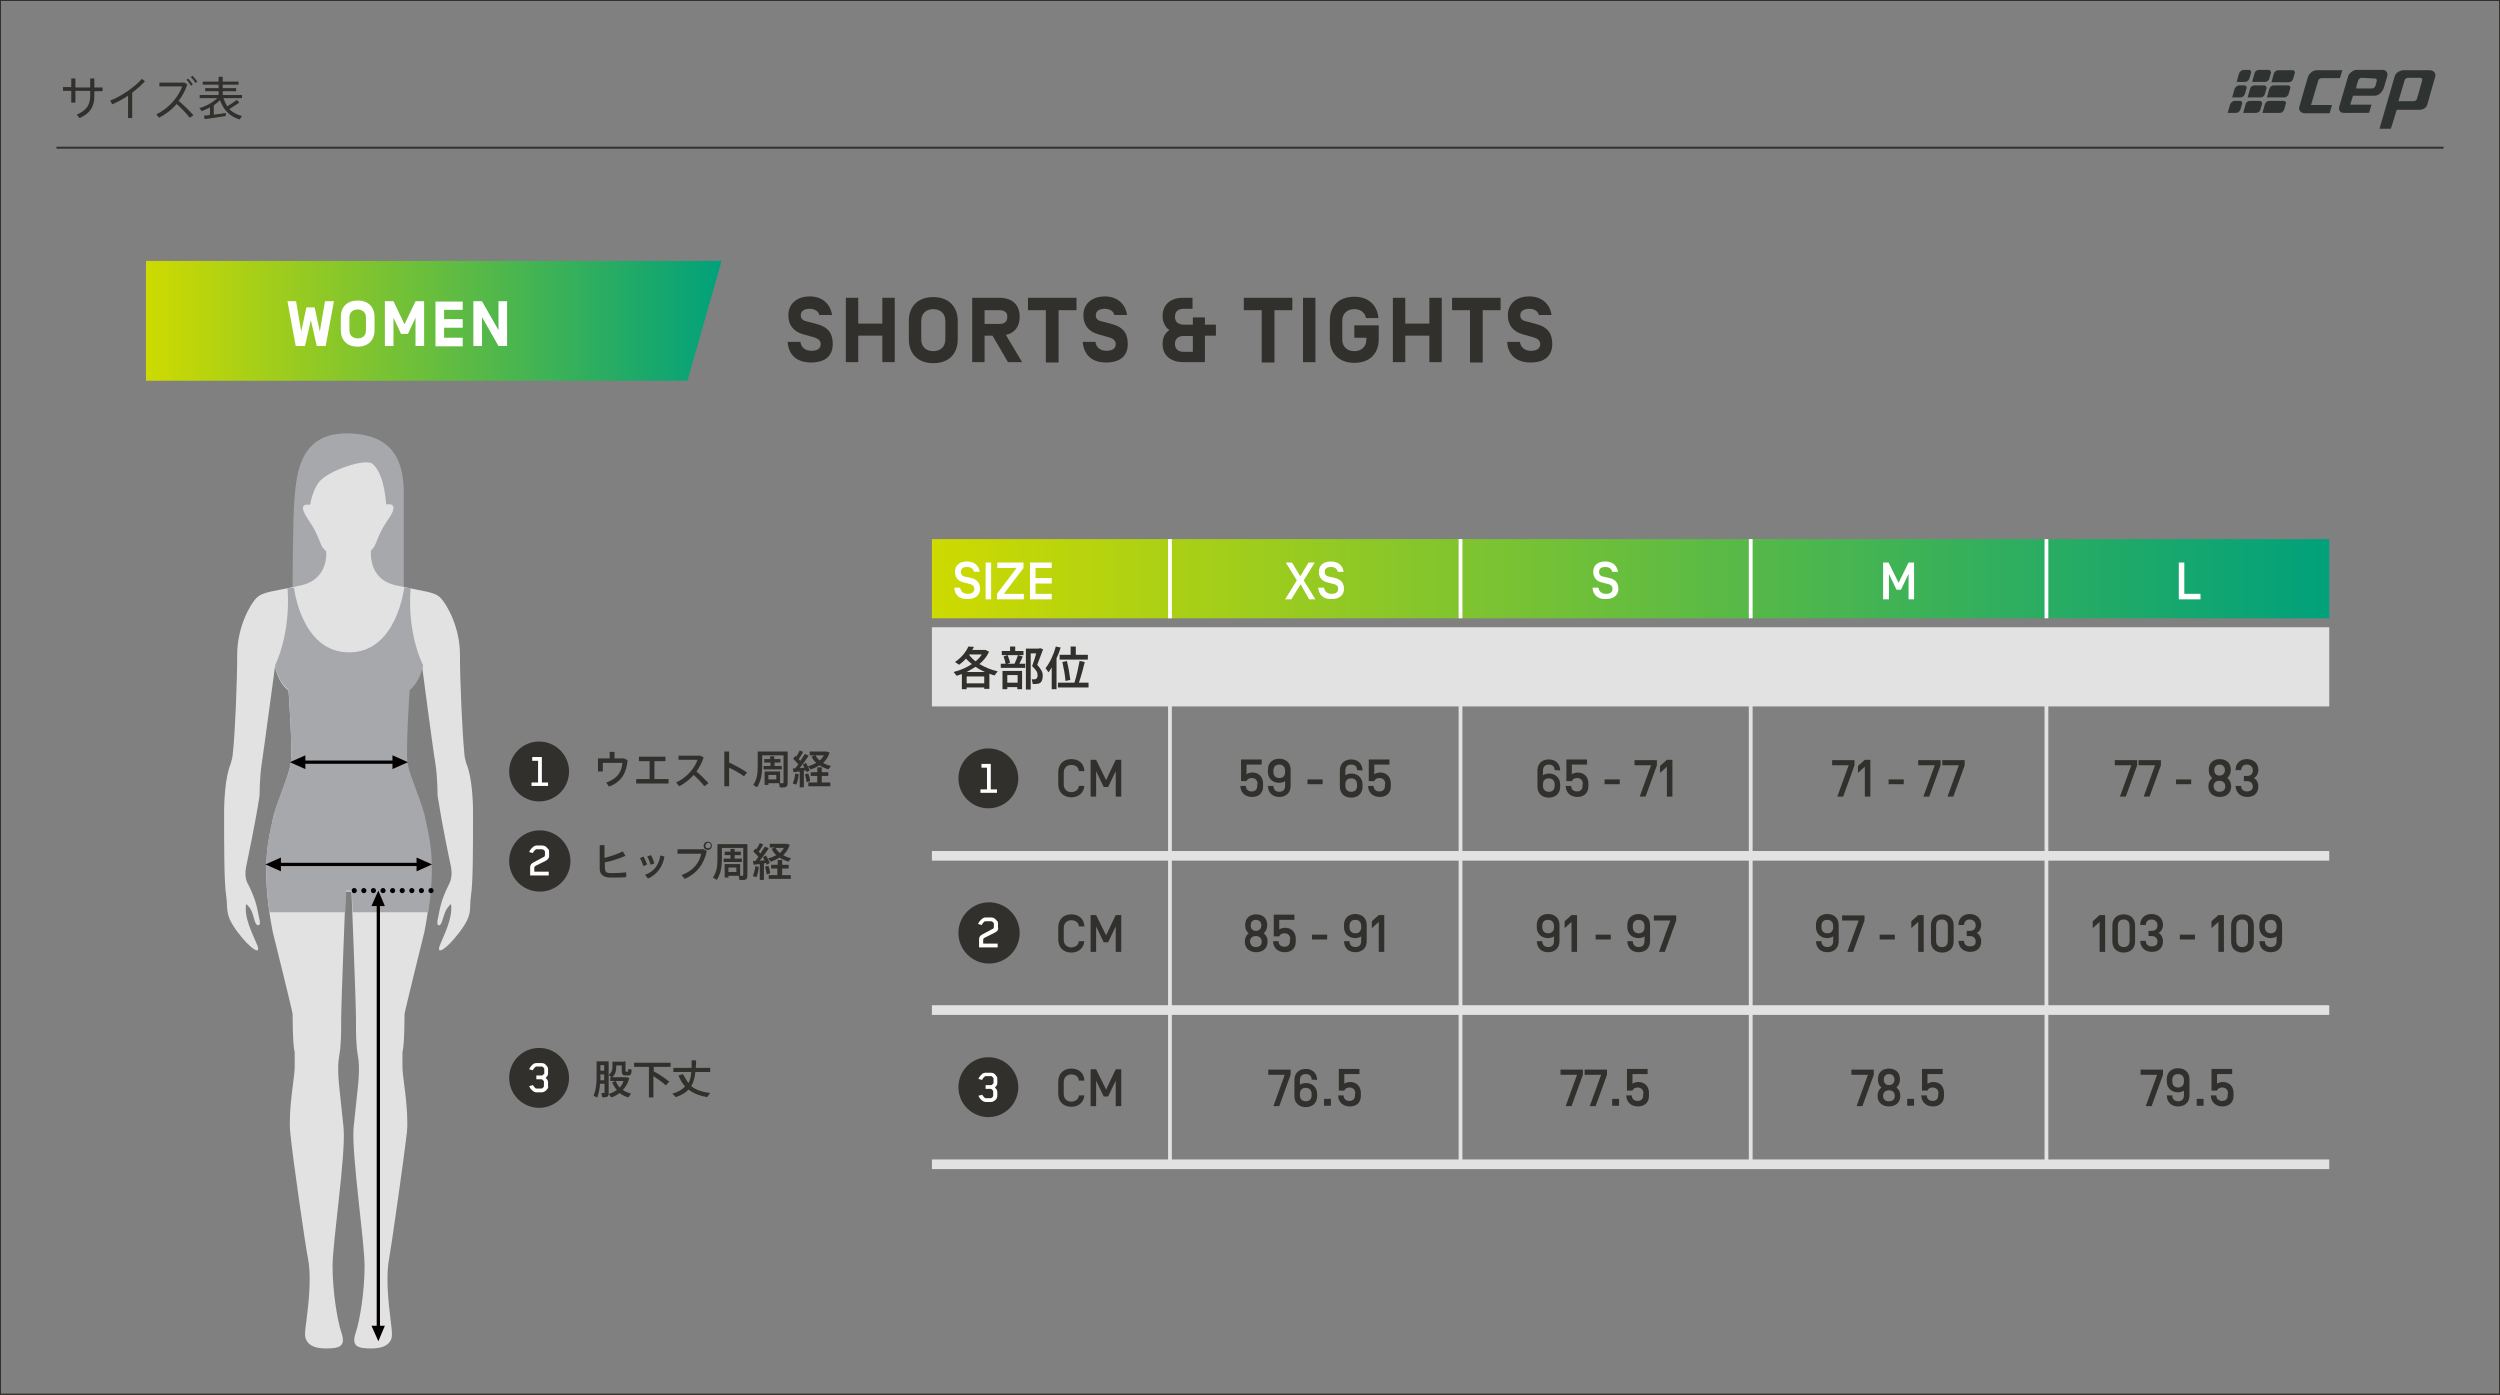 <?xml version="1.0" encoding="utf-8"?>
<!-- Generator: Adobe Illustrator 28.1.0, SVG Export Plug-In . SVG Version: 6.00 Build 0)  -->
<svg version="1.1" id="レイヤー_1" xmlns="http://www.w3.org/2000/svg" xmlns:xlink="http://www.w3.org/1999/xlink" x="0px"
	 y="0px" viewBox="0 0 726.2 405.2" style="enable-background:new 0 0 726.2 405.2;" xml:space="preserve">
<rect x="0" y="0" width="726.2" height="405.2" fill="#808080" stroke="none"/>
<style type="text/css">
	.st0{fill:none;stroke:#31302C;stroke-width:0.573;stroke-miterlimit:10;}
	.st1{fill:#2E3231;}
	.st2{fill:#31302C;}
	.st3{fill:#FFFFFF;}
	.st4{fill:url(#SVGID_1_);}
	.st5{fill:#E2E2E2;}
	.st6{fill:url(#SVGID_00000102543857146872600340000002439932976225607101_);}
	.st7{fill:#A6A8AB;}
	.st8{fill:#E3007F;}
	.st9{fill:none;stroke:#040000;stroke-width:0.955;stroke-linecap:round;stroke-linejoin:round;}
	.st10{fill:#040000;}
	.st11{fill:none;stroke:#040000;stroke-width:1.49;stroke-linecap:round;stroke-linejoin:round;stroke-dasharray:0,2.788;}
</style>
<rect y="0" class="st0" width="726.2" height="405.1"/>
<g>
	<path class="st1" d="M666.6,21.2l-0.5,1.7c-0.2,0.6-0.7,1-1.3,1h-5l0.7-2.5c0.2-0.6,0.7-1,1.3-1h4.1
		C666.4,20.3,666.7,20.8,666.6,21.2"/>
	<path class="st1" d="M659,20.3h-2.8c-0.6,0-1.2,0.4-1.3,1l-0.7,2.5h3.7c0.6,0,1.2-0.4,1.3-1l0.5-1.7
		C659.7,20.8,659.4,20.3,659,20.3"/>
	<path class="st1" d="M651.8,20.3h1.5c0.4,0,0.7,0.4,0.6,0.8l-0.5,1.7c-0.2,0.6-0.7,1-1.3,1h-2.4l0.7-2.5
		C650.7,20.7,651.2,20.3,651.8,20.3"/>
	<path class="st1" d="M665.3,25.6l-0.5,1.7c-0.2,0.6-0.7,1-1.3,1h-5l0.7-2.5c0.2-0.6,0.7-1,1.3-1h4.1
		C665.1,24.8,665.4,25.2,665.3,25.6"/>
	<path class="st1" d="M657.7,24.8h-2.8c-0.6,0-1.2,0.4-1.3,1l-0.7,2.5h3.7c0.6,0,1.2-0.4,1.3-1l0.5-1.7
		C658.4,25.2,658.1,24.8,657.7,24.8"/>
	<path class="st1" d="M650.5,24.8h1.5c0.4,0,0.7,0.4,0.6,0.8l-0.5,1.7c-0.2,0.6-0.7,1-1.3,1h-2.4l0.7-2.5
		C649.4,25.2,649.9,24.8,650.5,24.8"/>
	<path class="st1" d="M664,30.1l-0.5,1.7c-0.2,0.6-0.7,1-1.3,1h-5l0.7-2.5c0.2-0.6,0.7-1,1.3-1h4.1C663.8,29.3,664.2,29.7,664,30.1"
		/>
	<path class="st1" d="M656.4,29.3h-2.8c-0.6,0-1.2,0.4-1.3,1l-0.7,2.5h3.7c0.6,0,1.2-0.4,1.3-1l0.5-1.7
		C657.2,29.7,656.8,29.3,656.4,29.3"/>
	<path class="st1" d="M649.2,29.3h1.5c0.4,0,0.7,0.4,0.6,0.8l-0.5,1.7c-0.2,0.6-0.7,1-1.3,1h-2.4l0.7-2.5
		C648.1,29.7,648.6,29.3,649.2,29.3"/>
	<path class="st1" d="M680.9,32.8c-1.4,0-1.6-1.1-1.4-1.8c0.2-0.7,2.3-7.9,2.6-8.9c0.2-0.7,1.4-1.8,2.4-1.8c0.2,0,6.4,0,7.6,0
		c1,0,1.7,0.8,1.3,2c-0.3,0.9-0.8,2.8-0.9,3.1c-0.1,0.4-1,2.4-2.7,2.4c-1.5,0-6.3,0-6.3,0c0,0-0.8,2.6-0.8,2.6c4.1,0,6.2,0,6.2,0
		s-0.1,0.2-0.7,2.3C688.2,32.8,687.7,32.8,680.9,32.8 M686,22.6c-0.1,0-0.8,0.1-1,0.8c-0.1,0.2-0.6,1.9-0.6,2.3c0.6,0,4.1,0,4.6,0
		c0.5,0,0.9-0.4,1-0.7c0.1-0.3,0.4-1.5,0.4-1.5c0.1-0.5-0.2-0.7-0.6-0.7L686,22.6z"/>
	<path class="st1" d="M677.4,30.5c-0.6,0-0.3,0-6.1,0l2.1-7.1c0.2-0.6,0.8-0.7,1-0.7c0,0,5.3,0,5.3,0l0.7-2.3c-1.1,0-7,0-7.5,0
		c-0.8,0-2.1,0.7-2.5,2c0,0-2.3,7.8-2.5,8.7c-0.2,0.6,0.1,1.8,1.7,1.8c2.3,0,7.1,0,7.1,0L677.4,30.5z"/>
	<path class="st1" d="M694.5,37.4h-3.3c0,0,4-13.8,4.4-15.2c0.4-1.4,2-1.8,2.6-1.8c4.7,0,6.3,0,7.5,0c1.3,0,1.9,0.9,1.7,1.8
		c-0.2,0.9-2.1,7.2-2.3,8.1c-0.4,1.4-1.7,1.6-2.4,1.6c-1.4,0-6.5,0-6.5,0L694.5,37.4z M699.5,22.6c-0.7,0-1,0.6-1,0.7l-1.8,6.1
		c0,0,3.2,0,4.4,0c0.7,0,1-0.6,1-0.8c0,0,1.3-4.4,1.5-5.3c0.1-0.4-0.1-0.7-0.6-0.7L699.5,22.6z"/>
</g>
<g>
	<path class="st2" d="M20.7,25.4v-2.6h1.2v2.6h4.3v-2.6h1.2v2.6h2.4v1.1h-2.4v1.3c0,3.1-1.1,5.1-4.3,6.5l-0.8-1c3-1.3,3.9-3,3.9-5.5
		v-1.4h-4.3v3.4h-1.2v-3.4h-2.4v-1.1H20.7z"/>
	<path class="st2" d="M38.4,34.3h-1.2v-6.5c-1.5,1-3.2,1.9-4.6,2.5l-0.6-1.1c3.1-1.1,7.5-4.2,9.2-6.3l0.9,0.7
		c-0.9,1-2.2,2.2-3.7,3.3V34.3z"/>
	<path class="st2" d="M56.2,33.5l-1.1,0.7c-1-1.3-2.5-2.9-3.8-4c-1.4,1.7-3.2,3-5.1,4l-0.8-1c3.7-1.7,6.6-5.3,7.5-8.1h-6.6v-1.1h7.3
		l0.8,0.5c-0.5,1.7-1.4,3.3-2.5,4.8C53.4,30.6,55,32.1,56.2,33.5z M54.6,22.8c0.5,0.5,1,1.1,1.4,1.7l-0.5,0.4
		c-0.4-0.6-0.8-1.2-1.3-1.7L54.6,22.8z M55.9,22c0.5,0.5,1,1.1,1.4,1.7l-0.5,0.4c-0.4-0.6-0.8-1.2-1.4-1.7L55.9,22z"/>
	<path class="st2" d="M61,33.4v-2.2c-0.8,0.4-1.6,0.8-2.4,1.1l-0.7-0.9c1.9-0.5,3.9-1.6,5.2-2.9H58v-0.9h5.5v-1.1h-3.9v-0.9h3.9v-1
		h-4.6v-0.9h4.6v-1.4h1.2v1.4h4.6v0.9h-4.6v1h3.9v0.9h-3.9v1.1h5.6v0.9h-5.4c0.3,0.9,0.7,1.7,1.1,2.4c1.1-0.7,2.2-1.4,2.8-1.9
		l0.7,0.8c-0.7,0.5-1.8,1.2-2.9,1.9c1,1,2.2,1.6,3.7,2l-0.7,1c-2.7-0.8-4.6-2.6-5.7-5.6c-0.5,0.5-1.1,1-1.8,1.5v2.7
		c1.2-0.1,2.5-0.3,3.5-0.5l0,0.9c-1.8,0.3-4.5,0.7-6.1,0.9l-0.3-1C59.8,33.6,60.4,33.5,61,33.4z"/>
</g>
<line class="st0" x1="16.4" y1="42.9" x2="709.8" y2="42.9"/>
<g>
	<path class="st2" d="M177.1,220.3v-1.9h1.4v1.9h2.7l1.1,0.5c-0.3,3.6-1.7,6.3-5.4,7.7l-0.8-1.2c3.3-1.1,4.5-3.2,4.7-5.7h-5.7v2.5
		h-1.4v-3.8H177.1z"/>
	<path class="st2" d="M188.7,226.3v-5.2h-3.1v-1.3h7.7v1.3h-3.2v5.2h4.1v1.3h-9.4v-1.3H188.7z"/>
	<path class="st2" d="M205.8,227.5l-1.2,0.9c-0.8-1.1-2-2.3-3.1-3.3c-1.2,1.4-2.7,2.5-4.2,3.3l-0.9-1.1c3.1-1.4,5.5-4.3,6.2-6.6
		h-5.5v-1.2h6.3l1,0.5c-0.5,1.5-1.2,2.9-2.1,4.1C203.5,225.1,204.8,226.4,205.8,227.5z"/>
	<path class="st2" d="M217,224.4l-0.9,1.1c-1.2-0.9-2.8-1.8-4.3-2.5v5.4h-1.4v-10.1h1.4v3.2C213.5,222.3,215.6,223.4,217,224.4z"/>
	<path class="st2" d="M228.2,218.3h0.6v9.1c0,0.8-0.2,1.2-0.9,1.3c-0.3,0-1,0.1-1.4,0l-0.2-1.2c0.3,0,0.8,0,1,0
		c0.2,0,0.3-0.1,0.3-0.3v-7.8h-6.2v3.2c0,2.2-0.3,4.3-1.5,6.1l-1.1-0.7c1.1-1.6,1.3-3.4,1.3-5.3v-4.4h0.6h0.7h6.2H228.2z
		 M223.8,222.5v-1H222v-1h1.7v-0.8h1.2v0.8h1.8v1H225v1h2.1v1h-5.3v-1H223.8z M223.2,224.1h3.4v3.4h-3.4v0.5h-1.1v-3.9h0.7H223.2z
		 M225.5,226.4v-1.3h-2.3v1.3H225.5z"/>
	<path class="st2" d="M233.5,228.7h-1.2v-4.6c-0.7,0.1-1.3,0.1-1.8,0.2l-0.2-1.1c0.2,0,0.4,0,0.7,0c0.3-0.4,0.6-0.8,0.9-1.2
		c-0.4-0.5-1-1.1-1.5-1.6l0.6-0.8c0.1,0.1,0.2,0.2,0.3,0.2c0.4-0.6,0.8-1.3,1-1.8l1,0.4c-0.3,0.6-0.8,1.4-1.3,2.1
		c0.2,0.2,0.3,0.4,0.5,0.5c0.5-0.8,1-1.5,1.3-2l1.1,0.5c-0.6,1-1.6,2.3-2.6,3.6c0.5,0,1-0.1,1.4-0.1c-0.2-0.3-0.3-0.6-0.5-0.9
		l0.9-0.5c0.5,0.8,0.9,1.6,1.1,2.2l-0.9,0.5c0-0.1-0.1-0.3-0.2-0.5c-0.2,0-0.4,0-0.6,0.1V228.7z M232,224.9c-0.1,1.1-0.3,2.2-0.7,3
		l-1-0.3c0.3-0.8,0.6-1.8,0.7-2.9L232,224.9z M234.8,224.7c0.3,0.8,0.5,1.6,0.5,2.2l-1,0.3c-0.1-0.6-0.2-1.5-0.5-2.2
		C234.2,224.8,234.5,224.7,234.8,224.7z M241.4,222.5l-0.8,1c-0.9-0.3-1.8-0.7-2.6-1.2c-0.7,0.5-1.6,0.9-2.5,1.2l-0.8-0.9
		c0.9-0.3,1.7-0.6,2.4-1c-0.6-0.5-1-1.1-1.4-1.8l1-0.4h-1.5v-1.1h4.5h0.3h0.1l0.9,0.3c-0.4,1.2-1,2.2-1.9,3
		C239.7,222,240.5,222.3,241.4,222.5z M237.4,227.3v-1.9h-1.9v-1.1h1.9v-1.4h1.3v1.4h1.9v1.1h-1.9v1.9h2.5v1.1h-6.4v-1.1H237.4z
		 M238.1,220.9c0.5-0.4,0.9-0.9,1.2-1.5h-2.4C237.1,219.9,237.6,220.5,238.1,220.9z"/>
</g>
<g>
	<path class="st2" d="M181.7,248.6c-1.7,0.7-3.8,1.5-6,1.9v1.5c0,1.2,0.4,1.6,1.5,1.6c0.3,0,0.9,0,1.5,0c1,0,2.3-0.1,3.2-0.2v1.4
		c-1,0.1-2.1,0.1-3.2,0.1c-0.7,0-1.3,0-1.8,0c-1.7-0.1-2.7-1-2.7-2.5v-6.9h1.4v3.7c2-0.5,4-1.2,5.3-1.9L181.7,248.6z"/>
	<path class="st2" d="M186.9,248.8c0.4,0.6,0.8,1.6,1.1,2.3l-1.1,0.5c-0.2-0.6-0.6-1.7-1-2.3L186.9,248.8z M193,248.8
		c-0.4,2.9-2.2,5.3-4.8,6.4l-0.8-1.1c2.6-0.9,4-2.9,4.4-5.6L193,248.8z M189.1,248.4c0.4,0.7,0.8,1.7,1,2.4l-1.1,0.4
		c-0.2-0.6-0.6-1.8-1-2.4L189.1,248.4z"/>
	<path class="st2" d="M204.2,246.6l1.1,0.6c-0.8,3.8-2.8,6.5-6.4,8.1l-0.9-1.1c3.4-1.3,5.1-3.5,5.7-6.2h-6.9v-1.3H204.2z
		 M206.8,245.7c0,0.6-0.5,1.2-1.2,1.2s-1.2-0.5-1.2-1.2c0-0.7,0.5-1.2,1.2-1.2S206.8,245,206.8,245.7L206.8,245.7z M204.9,245.7
		c0,0.4,0.3,0.7,0.8,0.7c0.4,0,0.8-0.3,0.8-0.8c0-0.4-0.3-0.8-0.8-0.8C205.2,244.9,204.9,245.3,204.9,245.7L204.9,245.7z"/>
	<path class="st2" d="M216.5,245.2h0.6v9.1c0,0.8-0.2,1.2-0.9,1.3c-0.3,0-1,0.1-1.4,0l-0.2-1.2c0.3,0,0.8,0,1,0
		c0.2,0,0.3-0.1,0.3-0.3v-7.8h-6.2v3.2c0,2.2-0.3,4.3-1.5,6.1l-1.1-0.7c1.1-1.6,1.3-3.4,1.3-5.3v-4.4h0.6h0.7h6.2H216.5z
		 M212.2,249.4v-1h-1.7v-1h1.7v-0.8h1.2v0.8h1.8v1h-1.8v1h2.1v1h-5.3v-1H212.2z M211.6,251h3.4v3.4h-3.4v0.5h-1.1V251h0.7H211.6z
		 M213.9,253.3V252h-2.3v1.3H213.9z"/>
	<path class="st2" d="M221.9,255.6h-1.2V251c-0.7,0.1-1.3,0.1-1.8,0.2l-0.2-1.1c0.2,0,0.4,0,0.7,0c0.3-0.4,0.6-0.8,0.9-1.2
		c-0.4-0.5-1-1.1-1.5-1.6l0.6-0.8c0.1,0.1,0.2,0.2,0.3,0.2c0.4-0.6,0.8-1.3,1-1.8l1,0.4c-0.3,0.6-0.8,1.4-1.3,2.1
		c0.2,0.2,0.3,0.4,0.5,0.5c0.5-0.8,1-1.5,1.3-2l1.1,0.5c-0.6,1-1.6,2.3-2.6,3.6c0.5,0,1-0.1,1.4-0.1c-0.2-0.3-0.3-0.6-0.5-0.9
		l0.9-0.5c0.5,0.8,0.9,1.6,1.1,2.2l-0.9,0.5c0-0.1-0.1-0.3-0.2-0.5c-0.2,0-0.4,0-0.6,0.1V255.6z M220.4,251.8
		c-0.1,1.1-0.3,2.2-0.7,3l-1-0.3c0.3-0.8,0.6-1.8,0.7-2.9L220.4,251.8z M223.2,251.5c0.3,0.8,0.5,1.6,0.5,2.2l-1,0.3
		c-0.1-0.6-0.2-1.5-0.5-2.2C222.6,251.7,222.9,251.6,223.2,251.5z M229.8,249.3l-0.8,1c-0.9-0.3-1.8-0.7-2.6-1.2
		c-0.7,0.5-1.6,0.9-2.5,1.2l-0.8-0.9c0.9-0.3,1.7-0.6,2.4-1c-0.6-0.5-1-1.1-1.4-1.8l1-0.4h-1.5v-1.1h4.5h0.3h0.1l0.9,0.3
		c-0.4,1.2-1,2.2-1.9,3C228.1,248.8,228.9,249.1,229.8,249.3z M225.8,254.2v-1.9H224v-1.1h1.9v-1.4h1.3v1.4h1.9v1.1h-1.9v1.9h2.5
		v1.1h-6.4v-1.1H225.8z M226.5,247.8c0.5-0.4,0.9-0.9,1.2-1.5h-2.4C225.5,246.8,226,247.3,226.5,247.8z"/>
</g>
<g>
	<path class="st2" d="M174.3,314.9c-0.1,1.4-0.4,2.7-0.8,3.9l-1.1-0.5c0.7-1.6,0.9-3.4,0.9-5.5v-4.5h0.7h0.5h1.1h0.7h0.5v9.3
		c0,0.7-0.2,1-0.8,1.1c-0.2,0-0.7,0.1-1.1,0l-0.2-1.2c0.3,0,0.6,0,0.7,0c0.2,0,0.2-0.1,0.2-0.2v-2.5H174.3z M175.5,313.8v-1.7h-1.1
		v0.7c0,0.3,0,0.7,0,1H175.5z M175.5,311v-1.6h-1.1v1.6H175.5z M180,315.9c0.5-0.5,0.9-1.1,1.1-1.9h-3.8v-1.1h4.1h0.2h0.2l1,0.2
		c-0.3,1.4-1,2.6-1.9,3.5c0.7,0.5,1.5,0.8,2.4,1.1l-0.8,1.1c-0.9-0.3-1.8-0.7-2.5-1.3c-0.7,0.5-1.5,1-2.4,1.3l-0.8-1
		c0.9-0.3,1.7-0.7,2.4-1.2c-0.6-0.6-1-1.4-1.4-2.2l1.1-0.4C179.1,314.7,179.5,315.3,180,315.9z M181.3,308.3h0.4v2.5
		c0,0.4,0,0.5,0.2,0.5c0.1,0,0.3,0,0.4,0c0.1,0,0.2,0,0.2-0.8l1,0.2c-0.1,1.5-0.3,1.7-1.1,1.7c-0.2,0-0.4,0-0.6,0
		c-1,0-1.2-0.3-1.2-1.6v-1.3H179v0.6c0,1.1-0.3,2-1.2,2.9l-1-0.7c0.8-0.7,1.1-1.4,1.1-2.2v-1.7h0.5h0.6h1.5H181.3z"/>
	<path class="st2" d="M194.4,314.2c0,0,0,0-1,1.1c-0.9-0.9-2.2-1.8-3.6-2.7v6.2h-1.3v-8.9h-4.3v-1.2h10.6v1.2h-4.9v1.3
		C191.7,312.2,193.2,313.2,194.4,314.2z"/>
	<path class="st2" d="M200,314.6c0.5-0.9,0.7-2,0.8-3.2h-5.2v-1.2h5.3c0-0.7,0-1.4,0-2.2l1.3,0c0,0.8,0,1.5-0.1,2.2h4.2v1.2h-4.3
		c-0.2,1.6-0.5,3-1.2,4.1c1.3,1.1,3.2,1.7,5.5,2l-0.9,1.2c-2.2-0.4-4-1.1-5.4-2.2c-0.8,0.9-2,1.6-3.7,2.2l-1-1
		c1.7-0.5,2.9-1.2,3.7-2.1c-0.8-0.9-1.4-1.9-1.9-3.2l1.3-0.4C199,313,199.4,313.9,200,314.6z"/>
</g>
<g>
	<path class="st2" d="M156.6,321.8c4.8,0,8.7-3.9,8.7-8.7c0-4.8-3.9-8.7-8.7-8.7c-4.8,0-8.7,3.9-8.7,8.7
		C147.9,317.9,151.8,321.8,156.6,321.8"/>
	<path class="st3" d="M159,316.3c-0.1,0.2-0.5,0.6-0.7,0.7c-0.3,0.2-0.6,0.3-0.9,0.3h-1.6c-0.7,0-1.3-0.6-1.7-1.1
		c-0.1-0.1-0.2-0.4-0.4-0.7l1.1-0.3c0.1,0.2,0.1,0.2,0.2,0.3c0.2,0.3,0.5,0.6,0.7,0.7c0,0,0.1,0,0.1,0h1.5c0.3,0,0.6-0.4,0.7-0.6
		c0,0,0-0.1,0-0.2v-1.2c0-0.1,0-0.1,0-0.1c-0.1-0.2-0.5-0.6-0.7-0.6h-1.5v-1.1h1.5c0.1,0,0.1,0,0.2,0c0.2-0.1,0.4-0.4,0.6-0.5
		c0,0,0-0.1,0-0.2v-1.1c0-0.1,0-0.1,0-0.2c-0.1-0.2-0.4-0.5-0.6-0.6c0,0-0.1,0-0.2,0h-1.5c-0.1,0-0.1,0-0.1,0
		c-0.2,0.1-0.6,0.5-0.8,0.8c0,0,0,0.1-0.1,0.3l-1.1-0.3c0.2-0.4,0.3-0.6,0.4-0.7c0.2-0.3,0.6-0.7,0.9-0.9c0.2-0.1,0.5-0.2,0.8-0.2
		h1.6c0.3,0,0.7,0.1,0.9,0.3c0.2,0.1,0.6,0.6,0.7,0.8c0.2,0.2,0.2,0.5,0.2,0.8v1.1c0,0.6-0.3,0.9-0.7,1.3c0.4,0.4,0.7,0.7,0.7,1.3
		v1.2C159.3,315.8,159.2,316.1,159,316.3"/>
</g>
<g>
	<path class="st2" d="M156.8,259c4.9,0,8.9-4,8.9-8.9c0-4.9-4-8.9-8.9-8.9c-4.9,0-8.9,4-8.9,8.9C147.9,255,151.9,259,156.8,259"/>
	<path class="st3" d="M158.6,250l-3,1.5c-0.2,0.1-0.4,0.3-0.4,0.5v1.2h4.2v1.1h-5.4v-2.4c0-0.7,0.4-1.1,1-1.4l3-1.6
		c0.2-0.1,0.3-0.3,0.3-0.5v-0.9c0-0.1,0-0.1,0-0.2c-0.1-0.2-0.5-0.6-0.8-0.6h-1.6c-0.1,0-0.1,0-0.2,0c-0.2,0.1-0.6,0.5-0.8,0.8
		c0,0,0,0.1-0.1,0.3l-1.1-0.3c0.2-0.4,0.3-0.6,0.4-0.7c0.4-0.5,1-1.2,1.8-1.2h1.6c0.3,0,0.7,0.1,1,0.3c0.2,0.1,0.6,0.6,0.8,0.8
		c0.2,0.2,0.2,0.5,0.2,0.8v1C159.6,249.2,159.1,249.7,158.6,250"/>
</g>
<g>
	<path class="st2" d="M156.6,232.8c4.8,0,8.7-3.9,8.7-8.7c0-4.8-3.9-8.7-8.7-8.7c-4.8,0-8.7,3.9-8.7,8.7
		C147.9,228.9,151.8,232.8,156.6,232.8"/>
	<polygon class="st3" points="154.4,228.3 154.4,227.3 156.3,227.3 156.3,221 154.6,221 154.6,219.9 157.4,219.9 157.4,227.3 
		159.2,227.3 159.2,228.3 	"/>
</g>
<g>
	<path class="st2" d="M315,273.2c-0.1,2.1-1.6,3.5-3.8,3.5c-2.3,0-3.8-1.5-3.8-3.8v-3.5c0-2.3,1.5-3.8,3.8-3.8
		c2.2,0,3.7,1.3,3.8,3.5h-1.6c-0.1-1.3-1.2-1.8-2.2-1.8c-1.1,0-2.2,0.7-2.2,2.2v3.5c0,1.5,1.1,2.2,2.2,2.2c1,0,2.1-0.6,2.2-1.8H315z
		"/>
	<path class="st2" d="M324.1,265.8h1.6v10.7h-1.6v-7.4l-2.2,4.6h-1.3l-2.2-4.6v7.4h-1.6v-10.7h1.6l2.9,5.9L324.1,265.8z"/>
</g>
<linearGradient id="SVGID_1_" gradientUnits="userSpaceOnUse" x1="270.703" y1="168.135" x2="676.59" y2="168.135">
	<stop  offset="0" style="stop-color:#CEDA00"/>
	<stop  offset="1" style="stop-color:#00A17B"/>
</linearGradient>
<rect x="270.7" y="156.6" class="st4" width="405.9" height="23"/>
<rect x="270.7" y="182.2" class="st5" width="405.9" height="23"/>
<rect x="270.7" y="292" class="st5" width="405.9" height="2.8"/>
<rect x="270.7" y="247.2" class="st5" width="405.9" height="2.8"/>
<rect x="339.3" y="202.6" class="st5" width="1.1" height="135.2"/>
<rect x="423.7" y="202.6" class="st5" width="1.1" height="135.2"/>
<rect x="508" y="202.6" class="st5" width="1.1" height="135.2"/>
<rect x="593.9" y="202.6" class="st5" width="1.1" height="135.2"/>
<rect x="508" y="156.6" class="st3" width="1.1" height="23"/>
<rect x="593.9" y="156.6" class="st3" width="1.1" height="23"/>
<g>
	<path class="st2" d="M280.8,199.8v0.4h-1.4v-4.4c-0.5,0.2-1,0.3-1.5,0.5l-0.9-1.1c2-0.5,3.8-1.3,5.3-2.3c-0.6-0.5-1.2-1-1.7-1.6
		c-0.6,0.7-1.3,1.3-2,1.8l-1.2-0.8c1.8-1.2,3.2-2.9,3.9-4.5l1.6,0.1c-0.1,0.3-0.3,0.6-0.5,0.9h3.5h0.2h0.2l1,0.5
		c-0.6,1.4-1.6,2.6-2.8,3.6c1.6,0.9,3.4,1.7,5.3,2.1l-0.9,1.2c-0.5-0.1-1-0.3-1.5-0.5v4.4h-1.5v-0.4H280.8z M285.9,198.5v-2h-5.1v2
		H285.9z M286.1,195.2c-0.9-0.4-1.9-0.9-2.7-1.5c-0.8,0.5-1.7,1-2.6,1.5H286.1z M283.4,192.1c0.7-0.6,1.4-1.3,1.8-2h-3.6l-0.1,0.1
		C282,190.9,282.6,191.5,283.4,192.1z"/>
	<path class="st2" d="M292.1,192.8c-0.1-0.6-0.3-1.4-0.6-2.1l1.2-0.4c0.3,0.8,0.6,1.6,0.7,2.2l-0.8,0.3h2.1c0.4-0.9,0.8-1.8,1-2.5
		l1.4,0.4c-0.3,0.6-0.6,1.4-1,2.1h1.7v1.2h-7.1v-1.2H292.1z M293.4,189.1v-1.3h1.5v1.3h2.4v1.2H291v-1.2H293.4z M292.6,199.6v0.6
		h-1.4v-5.3h5.7v5.3h-1.4v-0.6H292.6z M295.6,198.3v-2.2h-3v2.2H295.6z M301.9,188.3h0.3l0.8,0.3c-0.5,1.4-1.1,2.9-1.7,4.5
		c1.1,1.3,1.6,2.1,1.6,3.1c0,1.1-0.3,2.2-1.3,2.4c-0.4,0.1-1.1,0.1-1.6,0.1l-0.3-1.4c0.3,0,0.8,0.1,1,0c0.5-0.1,0.7-0.5,0.7-1.2
		c0-0.8-0.4-1.5-1.6-2.6c0.5-1.3,0.9-2.6,1.2-3.7h-1.6v10.5H298v-11.9h3.4H301.9z"/>
	<path class="st2" d="M306.9,200.2h-1.4v-6.3c-0.3,0.5-0.6,0.9-0.9,1.4l-0.9-1.2c1.4-1.8,2.4-4.1,3-6.3l1.4,0.3
		c-0.3,1-0.7,2.1-1.2,3.1V200.2z M312.1,198.3c0.7-2.2,1.2-4.7,1.5-6.3l1.5,0.3c-0.4,1.7-1,4-1.7,6h2.8v1.4h-8.9v-1.4H312.1z
		 M311,190.2v-2.4h1.5v2.4h3.5v1.4h-8.2v-1.4H311z M309.9,192c0.5,1.9,0.8,4,1,5.5l-1.4,0.3c-0.1-1.6-0.5-3.7-0.9-5.5L309.9,192z"/>
</g>
<g>
	<g>
		<path class="st3" d="M462.6,170.7h1.7c0.2,1.2,1,1.8,2.3,1.8c1.1,0,1.8-0.5,1.8-1.4c0-0.8-0.4-1.3-1.5-1.5l-1.9-0.5
			c-1.4-0.4-2.2-1.5-2.2-3c0-2.1,1.6-3,3.5-3c2.2,0,3.4,1.2,3.7,3h-1.7c-0.2-0.9-0.9-1.4-2-1.4c-1.3,0-1.8,0.6-1.8,1.4
			c0,0.8,0.5,1.3,1.2,1.4l1.8,0.4c1.7,0.4,2.6,1.4,2.6,3.2c0,1.7-1.3,2.9-3.5,2.9C464.1,174.2,462.7,172.7,462.6,170.7z"/>
	</g>
</g>
<g>
	<g>
		<path class="st3" d="M377.8,169.7l-2.7,4.4h-1.8l3.4-5.5l-3.2-5.2h1.8l2.4,4l2.4-4h1.8l-3.2,5.2l3.4,5.5h-1.8L377.8,169.7z"/>
		<path class="st3" d="M382.9,170.7h1.7c0.2,1.2,1,1.8,2.3,1.8c1.1,0,1.8-0.5,1.8-1.4c0-0.8-0.4-1.3-1.5-1.5l-1.9-0.5
			c-1.4-0.4-2.2-1.5-2.2-3c0-2.1,1.6-3,3.5-3c2.2,0,3.4,1.2,3.7,3h-1.7c-0.2-0.9-0.9-1.4-2-1.4c-1.3,0-1.8,0.6-1.8,1.4
			c0,0.8,0.5,1.3,1.2,1.4l1.8,0.4c1.7,0.4,2.6,1.4,2.6,3.2c0,1.7-1.3,2.9-3.5,2.9C384.4,174.2,383.1,172.7,382.9,170.7z"/>
	</g>
</g>
<g>
	<g>
		<path class="st3" d="M554.4,163.4h1.6v10.7h-1.6v-7.4l-2.2,4.6h-1.3l-2.2-4.6v7.4H547v-10.7h1.6l2.9,5.9L554.4,163.4z"/>
	</g>
</g>
<g>
	<g>
		<path class="st3" d="M632.9,163.4h1.6v9.1h4.7v1.6h-6.3V163.4z"/>
	</g>
</g>
<rect x="339.3" y="156.6" class="st3" width="1.1" height="23"/>
<g>
	<path class="st3" d="M277.2,170.7h1.7c0.2,1.2,1,1.8,2.3,1.8c1.1,0,1.8-0.5,1.8-1.4c0-0.8-0.4-1.3-1.5-1.5l-1.9-0.5
		c-1.4-0.4-2.2-1.5-2.2-3c0-2.1,1.6-3,3.5-3c2.2,0,3.4,1.2,3.7,3h-1.7c-0.2-0.9-0.9-1.4-2-1.4c-1.3,0-1.8,0.6-1.8,1.4
		c0,0.8,0.5,1.3,1.2,1.4l1.8,0.4c1.7,0.4,2.6,1.4,2.6,3.2c0,1.7-1.3,2.9-3.5,2.9C278.6,174.2,277.3,172.7,277.2,170.7z"/>
	<path class="st3" d="M287.9,174.1h-1.6v-10.7h1.6V174.1z"/>
	<path class="st3" d="M289.6,174.1v-1.6l5.7-7.5h-5.6v-1.6h7.6v1.6l-5.7,7.5h5.8v1.6H289.6z"/>
	<path class="st3" d="M300.8,167.9h4.7v1.6h-4.7v3h4.7v1.6h-6.3v-10.7h6.3v1.6h-4.7V167.9z"/>
</g>
<rect x="423.7" y="156.6" class="st3" width="1.1" height="23"/>
<g>
	<path class="st2" d="M361.6,273.5c0-1.1,0.4-1.8,1.1-2.4c-0.7-0.6-1-1.3-1-2.4c0-2.4,1.8-3.1,3.2-3.1c1.4,0,3.2,0.7,3.2,3.1
		c0,1-0.3,1.7-1,2.4c0.7,0.6,1.1,1.3,1.1,2.4c0,2.4-1.9,3.1-3.3,3.1C363.5,276.6,361.6,275.9,361.6,273.5z M364.8,275.1
		c1,0,1.7-0.5,1.7-1.6c0-1-0.7-1.6-1.7-1.6c-1,0-1.7,0.6-1.7,1.6C363.2,274.6,363.9,275.1,364.8,275.1z M364.8,267.2
		c-0.9,0-1.5,0.6-1.5,1.6c0,1,0.6,1.6,1.5,1.6c0.9,0,1.6-0.6,1.6-1.6C366.4,267.8,365.7,267.2,364.8,267.2z"/>
	<path class="st2" d="M374.8,272.9c0-1.2-0.7-1.8-1.7-1.8c-0.7,0-1.3,0.3-1.5,0.9H370v-6.3h6v1.5h-4.4v2.8c0.4-0.3,1.1-0.5,1.7-0.5
		c1.3,0,3.1,0.7,3.1,3.3v0.7c0,2.3-1.6,3.1-3.2,3.1c-1.4,0-3.3-0.7-3.4-3.2v0h1.6v0c0,1.1,0.8,1.6,1.7,1.6s1.6-0.5,1.6-1.6V272.9z"
		/>
	<path class="st2" d="M385.5,271.5v1.4h-4.4v-1.4H385.5z"/>
	<path class="st2" d="M392,273.4L392,273.4c0,1.1,0.7,1.7,1.7,1.7c1,0,1.7-0.5,1.7-1.8V272c-0.4,0.3-1.1,0.5-1.8,0.5
		c-1.2,0-3.2-0.7-3.2-3.3v-0.4c0-2.6,1.9-3.3,3.3-3.3c1.4,0,3.3,0.7,3.3,3.3v4.5c0,2.6-1.9,3.3-3.3,3.3c-1.4,0-3.2-0.7-3.3-3.2v0
		H392z M392,269.3c0,1.2,0.7,1.8,1.7,1.8c1,0,1.7-0.5,1.7-1.8v-0.3c0-1.2-0.7-1.8-1.7-1.8c-1,0-1.7,0.5-1.7,1.8V269.3z"/>
	<path class="st2" d="M402.1,265.8v10.7h-1.6v-8.7l-2,1.8v-2l2-1.8H402.1z"/>
</g>
<g>
	<path class="st2" d="M448,273.4L448,273.4c0,1.1,0.7,1.7,1.7,1.7c1,0,1.7-0.5,1.7-1.8V272c-0.4,0.3-1.1,0.5-1.8,0.5
		c-1.2,0-3.2-0.7-3.2-3.3v-0.4c0-2.6,1.9-3.3,3.3-3.3s3.3,0.7,3.3,3.3v4.5c0,2.6-1.9,3.3-3.3,3.3c-1.4,0-3.2-0.7-3.3-3.2v0H448z
		 M448,269.3c0,1.2,0.7,1.8,1.7,1.8s1.7-0.5,1.7-1.8v-0.3c0-1.2-0.7-1.8-1.7-1.8s-1.7,0.5-1.7,1.8V269.3z"/>
	<path class="st2" d="M458.1,265.8v10.7h-1.6v-8.7l-2,1.8v-2l2-1.8H458.1z"/>
	<path class="st2" d="M467.9,271.5v1.4h-4.4v-1.4H467.9z"/>
	<path class="st2" d="M474.3,273.4L474.3,273.4c0,1.1,0.7,1.7,1.7,1.7c1,0,1.7-0.5,1.7-1.8V272c-0.4,0.3-1.1,0.5-1.8,0.5
		c-1.2,0-3.2-0.7-3.2-3.3v-0.4c0-2.6,1.9-3.3,3.3-3.3s3.3,0.7,3.3,3.3v4.5c0,2.6-1.9,3.3-3.3,3.3c-1.4,0-3.2-0.7-3.3-3.2v0H474.3z
		 M474.3,269.3c0,1.2,0.7,1.8,1.7,1.8s1.7-0.5,1.7-1.8v-0.3c0-1.2-0.7-1.8-1.7-1.8s-1.7,0.5-1.7,1.8V269.3z"/>
	<path class="st2" d="M483.6,276.5h-1.7l3.3-9.1h-4.8v-1.5h6.5v1.5L483.6,276.5z"/>
</g>
<g>
	<path class="st2" d="M529.1,273.4L529.1,273.4c0,1.1,0.7,1.7,1.7,1.7c1,0,1.7-0.5,1.7-1.8V272c-0.4,0.3-1.1,0.5-1.8,0.5
		c-1.2,0-3.2-0.7-3.2-3.3v-0.4c0-2.6,1.9-3.3,3.3-3.3s3.3,0.7,3.3,3.3v4.5c0,2.6-1.9,3.3-3.3,3.3c-1.4,0-3.2-0.7-3.3-3.2v0H529.1z
		 M529.1,269.3c0,1.2,0.7,1.8,1.7,1.8s1.7-0.5,1.7-1.8v-0.3c0-1.2-0.7-1.8-1.7-1.8s-1.7,0.5-1.7,1.8V269.3z"/>
	<path class="st2" d="M538.3,276.5h-1.7l3.3-9.1h-4.8v-1.5h6.5v1.5L538.3,276.5z"/>
	<path class="st2" d="M550.4,271.5v1.4H546v-1.4H550.4z"/>
	<path class="st2" d="M558.8,265.8v10.7h-1.6v-8.7l-2,1.8v-2l2-1.8H558.8z"/>
	<path class="st2" d="M560.9,268.9c0-2.6,1.9-3.3,3.3-3.3s3.3,0.7,3.3,3.3v4.5c0,2.6-1.9,3.3-3.3,3.3s-3.3-0.7-3.3-3.3V268.9z
		 M565.8,268.9c0-1.2-0.7-1.8-1.7-1.8s-1.7,0.5-1.7,1.8v4.4c0,1.2,0.7,1.8,1.7,1.8s1.7-0.5,1.7-1.8V268.9z"/>
	<path class="st2" d="M573.9,273.5c0-1-0.7-1.6-1.7-1.6h-0.9v-1.5h0.9c1.1,0,1.7-0.6,1.7-1.6c0-1-0.7-1.7-1.7-1.7
		c-1,0-1.6,0.5-1.7,1.6v0h-1.6v0c0-2.5,1.9-3.2,3.3-3.2c1.4,0,3.3,0.8,3.3,3.2c0,1-0.5,1.9-1.3,2.3c0.8,0.4,1.3,1.4,1.3,2.4
		c0,2.3-1.6,3.1-3.2,3.1c-1.4,0-3.3-0.7-3.4-3.2v0h1.6v0c0,1.1,0.8,1.6,1.7,1.6S573.9,274.6,573.9,273.5z"/>
</g>
<g>
	<path class="st2" d="M611.5,265.8v10.7h-1.6v-8.7l-2,1.8v-2l2-1.8H611.5z"/>
	<path class="st2" d="M613.6,268.9c0-2.6,1.9-3.3,3.3-3.3s3.3,0.7,3.3,3.3v4.5c0,2.6-1.9,3.3-3.3,3.3s-3.3-0.7-3.3-3.3V268.9z
		 M618.6,268.9c0-1.2-0.7-1.8-1.7-1.8s-1.7,0.5-1.7,1.8v4.4c0,1.2,0.7,1.8,1.7,1.8s1.7-0.5,1.7-1.8V268.9z"/>
	<path class="st2" d="M626.7,273.5c0-1-0.7-1.6-1.7-1.6h-0.9v-1.5h0.9c1.1,0,1.7-0.6,1.7-1.6c0-1-0.7-1.7-1.7-1.7
		c-1,0-1.6,0.5-1.7,1.6v0h-1.6v0c0-2.5,1.9-3.2,3.3-3.2c1.4,0,3.3,0.8,3.3,3.2c0,1-0.5,1.9-1.3,2.3c0.8,0.4,1.3,1.4,1.3,2.4
		c0,2.3-1.6,3.1-3.2,3.1c-1.4,0-3.3-0.7-3.4-3.2v0h1.6v0c0,1.1,0.8,1.6,1.7,1.6S626.7,274.6,626.7,273.5z"/>
	<path class="st2" d="M637.6,271.5v1.4h-4.4v-1.4H637.6z"/>
	<path class="st2" d="M646,265.8v10.7h-1.6v-8.7l-2,1.8v-2l2-1.8H646z"/>
	<path class="st2" d="M648.1,268.9c0-2.6,1.9-3.3,3.3-3.3s3.3,0.7,3.3,3.3v4.5c0,2.6-1.9,3.3-3.3,3.3s-3.3-0.7-3.3-3.3V268.9z
		 M653,268.9c0-1.2-0.7-1.8-1.7-1.8s-1.7,0.5-1.7,1.8v4.4c0,1.2,0.7,1.8,1.7,1.8s1.7-0.5,1.7-1.8V268.9z"/>
	<path class="st2" d="M657.9,273.4L657.9,273.4c0,1.1,0.7,1.7,1.7,1.7c1,0,1.7-0.5,1.7-1.8V272c-0.4,0.3-1.1,0.5-1.8,0.5
		c-1.2,0-3.2-0.7-3.2-3.3v-0.4c0-2.6,1.9-3.3,3.3-3.3s3.3,0.7,3.3,3.3v4.5c0,2.6-1.9,3.3-3.3,3.3c-1.4,0-3.2-0.7-3.3-3.2v0H657.9z
		 M657.9,269.3c0,1.2,0.7,1.8,1.7,1.8s1.7-0.5,1.7-1.8v-0.3c0-1.2-0.7-1.8-1.7-1.8s-1.7,0.5-1.7,1.8V269.3z"/>
</g>
<g>
	<path class="st2" d="M315,318c-0.1,2.1-1.6,3.5-3.8,3.5c-2.3,0-3.8-1.5-3.8-3.8v-3.5c0-2.3,1.5-3.8,3.8-3.8c2.2,0,3.7,1.3,3.8,3.5
		h-1.6c-0.1-1.3-1.2-1.8-2.2-1.8c-1.1,0-2.2,0.7-2.2,2.2v3.5c0,1.5,1.1,2.2,2.2,2.2c1,0,2.1-0.6,2.2-1.8H315z"/>
	<path class="st2" d="M324.1,310.6h1.6v10.7h-1.6v-7.4l-2.2,4.6h-1.3l-2.2-4.6v7.4h-1.6v-10.7h1.6l2.9,5.9L324.1,310.6z"/>
</g>
<rect x="270.7" y="336.8" class="st5" width="405.9" height="2.8"/>
<g>
	<path class="st2" d="M371.6,321.3h-1.7l3.3-9.1h-4.8v-1.5h6.5v1.5L371.6,321.3z"/>
	<path class="st2" d="M381,313.6c0-1.1-0.7-1.6-1.7-1.6c-1,0-1.7,0.5-1.7,1.8v1.3c0.4-0.3,1.1-0.5,1.8-0.5c1.2,0,3.2,0.7,3.2,3.3
		v0.4c0,2.6-1.9,3.3-3.3,3.3s-3.3-0.7-3.3-3.3v-4.5c0-2.6,1.9-3.3,3.3-3.3c1.4,0,3.2,0.7,3.3,3.2v0L381,313.6L381,313.6z M381,317.8
		c0-1.2-0.7-1.8-1.7-1.8s-1.7,0.5-1.7,1.8v0.3c0,1.2,0.7,1.8,1.7,1.8s1.7-0.5,1.7-1.8V317.8z"/>
	<path class="st2" d="M384.6,319.2h2v2h-2V319.2z"/>
	<path class="st2" d="M393.7,317.7c0-1.2-0.7-1.8-1.7-1.8c-0.7,0-1.3,0.3-1.5,0.9h-1.6v-6.3h6v1.5h-4.4v2.8c0.4-0.3,1.1-0.5,1.7-0.5
		c1.3,0,3.1,0.7,3.1,3.3v0.7c0,2.3-1.6,3.1-3.2,3.1c-1.4,0-3.3-0.7-3.4-3.2v0h1.6v0c0,1.1,0.8,1.6,1.7,1.6s1.6-0.5,1.6-1.6V317.7z"
		/>
</g>
<g>
	<path class="st2" d="M456.5,321.3h-1.7l3.3-9.1h-4.8v-1.5h6.5v1.5L456.5,321.3z"/>
	<path class="st2" d="M463.5,321.3h-1.7l3.3-9.1h-4.8v-1.5h6.5v1.5L463.5,321.3z"/>
	<path class="st2" d="M468.3,319.2h2v2h-2V319.2z"/>
	<path class="st2" d="M477.4,317.7c0-1.2-0.7-1.8-1.7-1.8c-0.7,0-1.3,0.3-1.5,0.9h-1.6v-6.3h6v1.5h-4.4v2.8c0.4-0.3,1.1-0.5,1.7-0.5
		c1.3,0,3.1,0.7,3.1,3.3v0.7c0,2.3-1.7,3.1-3.2,3.1c-1.4,0-3.3-0.7-3.4-3.2v0h1.6v0c0,1.1,0.8,1.6,1.7,1.6s1.6-0.5,1.6-1.6V317.7z"
		/>
</g>
<g>
	<path class="st2" d="M541,321.3h-1.7l3.3-9.1h-4.8v-1.5h6.5v1.5L541,321.3z"/>
	<path class="st2" d="M545.4,318.3c0-1.1,0.4-1.8,1.1-2.4c-0.7-0.6-1-1.3-1-2.4c0-2.4,1.8-3.1,3.2-3.1s3.2,0.7,3.2,3.1
		c0,1-0.3,1.7-1,2.4c0.7,0.6,1.1,1.3,1.1,2.4c0,2.4-1.9,3.1-3.3,3.1S545.4,320.7,545.4,318.3z M548.7,319.9c1,0,1.7-0.5,1.7-1.6
		c0-1-0.7-1.6-1.7-1.6s-1.7,0.6-1.7,1.6C547,319.4,547.7,319.9,548.7,319.9z M548.7,312c-0.9,0-1.5,0.6-1.5,1.6c0,1,0.6,1.6,1.5,1.6
		c0.9,0,1.6-0.6,1.6-1.6C550.3,312.5,549.6,312,548.7,312z"/>
	<path class="st2" d="M554,319.2h2v2h-2V319.2z"/>
	<path class="st2" d="M563.1,317.7c0-1.2-0.7-1.8-1.7-1.8c-0.7,0-1.3,0.3-1.5,0.9h-1.6v-6.3h6v1.5h-4.4v2.8c0.4-0.3,1.1-0.5,1.7-0.5
		c1.3,0,3.1,0.7,3.1,3.3v0.7c0,2.3-1.7,3.1-3.2,3.1c-1.4,0-3.3-0.7-3.4-3.2v0h1.6v0c0,1.1,0.8,1.6,1.7,1.6s1.6-0.5,1.6-1.6V317.7z"
		/>
</g>
<g>
	<path class="st2" d="M625,321.3h-1.7l3.3-9.1h-4.8v-1.5h6.5v1.5L625,321.3z"/>
	<path class="st2" d="M631,318.2L631,318.2c0,1.1,0.7,1.7,1.7,1.7c1,0,1.7-0.5,1.7-1.8v-1.3c-0.4,0.3-1.1,0.5-1.8,0.5
		c-1.2,0-3.2-0.7-3.2-3.3v-0.4c0-2.6,1.9-3.3,3.3-3.3s3.3,0.7,3.3,3.3v4.5c0,2.6-1.9,3.3-3.3,3.3c-1.4,0-3.2-0.7-3.3-3.2v0H631z
		 M631,314.1c0,1.2,0.7,1.8,1.7,1.8s1.7-0.6,1.7-1.8v-0.3c0-1.2-0.7-1.8-1.7-1.8s-1.7,0.5-1.7,1.8V314.1z"/>
	<path class="st2" d="M638.1,319.2h2v2h-2V319.2z"/>
	<path class="st2" d="M647.2,317.7c0-1.2-0.7-1.8-1.7-1.8c-0.7,0-1.3,0.3-1.5,0.9h-1.6v-6.3h6v1.5h-4.4v2.8c0.4-0.3,1.1-0.5,1.7-0.5
		c1.3,0,3.1,0.7,3.1,3.3v0.7c0,2.3-1.7,3.1-3.2,3.1c-1.4,0-3.3-0.7-3.4-3.2v0h1.6v0c0,1.1,0.8,1.6,1.7,1.6s1.6-0.5,1.6-1.6V317.7z"
		/>
</g>
<g>
	<path class="st2" d="M315,228.1c-0.1,2.1-1.6,3.5-3.8,3.5c-2.3,0-3.8-1.5-3.8-3.8v-3.5c0-2.3,1.5-3.8,3.8-3.8
		c2.2,0,3.7,1.3,3.8,3.5h-1.6c-0.1-1.3-1.2-1.8-2.2-1.8c-1.1,0-2.2,0.7-2.2,2.2v3.5c0,1.5,1.1,2.2,2.2,2.2c1,0,2.1-0.6,2.2-1.8H315z
		"/>
	<path class="st2" d="M324.1,220.7h1.6v10.7h-1.6V224l-2.2,4.6h-1.3l-2.2-4.6v7.4h-1.6v-10.7h1.6l2.9,5.9L324.1,220.7z"/>
</g>
<g>
	<path class="st2" d="M365.3,227.8c0-1.2-0.7-1.8-1.7-1.8c-0.7,0-1.3,0.3-1.5,0.9h-1.6v-6.3h6v1.5h-4.4v2.8c0.4-0.3,1.1-0.5,1.7-0.5
		c1.3,0,3.1,0.7,3.1,3.3v0.7c0,2.3-1.6,3.1-3.2,3.1c-1.4,0-3.3-0.7-3.4-3.2v0h1.6v0c0,1.1,0.8,1.6,1.7,1.6s1.6-0.5,1.6-1.6V227.8z"
		/>
	<path class="st2" d="M369.9,228.3L369.9,228.3c0,1.1,0.7,1.7,1.7,1.7c1,0,1.7-0.5,1.7-1.8v-1.3c-0.4,0.3-1.1,0.5-1.8,0.5
		c-1.2,0-3.2-0.7-3.2-3.3v-0.4c0-2.6,1.9-3.3,3.3-3.3c1.4,0,3.3,0.7,3.3,3.3v4.5c0,2.6-1.9,3.3-3.3,3.3c-1.4,0-3.2-0.7-3.3-3.2v0
		H369.9z M369.9,224.2c0,1.2,0.7,1.8,1.7,1.8c1,0,1.7-0.5,1.7-1.8v-0.3c0-1.2-0.7-1.8-1.7-1.8c-1,0-1.7,0.5-1.7,1.8V224.2z"/>
	<path class="st2" d="M384.2,226.4v1.4h-4.4v-1.4H384.2z"/>
	<path class="st2" d="M394.2,223.7c0-1.1-0.7-1.6-1.7-1.6c-1,0-1.7,0.5-1.7,1.8v1.3c0.4-0.3,1.1-0.5,1.8-0.5c1.2,0,3.2,0.7,3.2,3.3
		v0.4c0,2.6-1.9,3.3-3.3,3.3s-3.3-0.7-3.3-3.3v-4.5c0-2.6,1.9-3.3,3.3-3.3c1.4,0,3.2,0.7,3.3,3.2v0L394.2,223.7L394.2,223.7z
		 M394.2,227.9c0-1.2-0.7-1.8-1.7-1.8s-1.7,0.5-1.7,1.8v0.3c0,1.2,0.7,1.8,1.7,1.8s1.7-0.5,1.7-1.8V227.9z"/>
	<path class="st2" d="M402.4,227.8c0-1.2-0.7-1.8-1.7-1.8c-0.7,0-1.3,0.3-1.5,0.9h-1.6v-6.3h6v1.5h-4.4v2.8c0.4-0.3,1.1-0.5,1.7-0.5
		c1.3,0,3.1,0.7,3.1,3.3v0.7c0,2.3-1.6,3.1-3.2,3.1c-1.4,0-3.3-0.7-3.4-3.2v0h1.6v0c0,1.1,0.8,1.6,1.7,1.6s1.6-0.5,1.6-1.6V227.8z"
		/>
</g>
<g>
	<path class="st2" d="M451.6,223.7c0-1.1-0.7-1.6-1.7-1.6c-1,0-1.7,0.5-1.7,1.8v1.3c0.4-0.3,1.1-0.5,1.8-0.5c1.2,0,3.2,0.7,3.2,3.3
		v0.4c0,2.6-1.9,3.3-3.3,3.3s-3.3-0.7-3.3-3.3v-4.5c0-2.6,1.9-3.3,3.3-3.3c1.4,0,3.2,0.7,3.3,3.2v0L451.6,223.7L451.6,223.7z
		 M451.6,227.9c0-1.2-0.7-1.8-1.7-1.8s-1.7,0.5-1.7,1.8v0.3c0,1.2,0.7,1.8,1.7,1.8s1.7-0.5,1.7-1.8V227.9z"/>
	<path class="st2" d="M459.8,227.8c0-1.2-0.7-1.8-1.7-1.8c-0.7,0-1.3,0.3-1.5,0.9H455v-6.3h6v1.5h-4.4v2.8c0.4-0.3,1.1-0.5,1.7-0.5
		c1.3,0,3.1,0.7,3.1,3.3v0.7c0,2.3-1.7,3.1-3.2,3.1c-1.4,0-3.3-0.7-3.4-3.2v0h1.6v0c0,1.1,0.8,1.6,1.7,1.6s1.6-0.5,1.6-1.6V227.8z"
		/>
	<path class="st2" d="M470.5,226.4v1.4h-4.4v-1.4H470.5z"/>
	<path class="st2" d="M478,231.4h-1.7l3.3-9.1h-4.8v-1.5h6.5v1.5L478,231.4z"/>
	<path class="st2" d="M485.8,220.7v10.7h-1.6v-8.7l-2,1.8v-2l2-1.8H485.8z"/>
</g>
<g>
	<path class="st2" d="M535.4,231.4h-1.7l3.3-9.1h-4.8v-1.5h6.5v1.5L535.4,231.4z"/>
	<path class="st2" d="M543.3,220.7v10.7h-1.6v-8.7l-2,1.8v-2l2-1.8H543.3z"/>
	<path class="st2" d="M553,226.4v1.4h-4.4v-1.4H553z"/>
	<path class="st2" d="M560.4,231.4h-1.7l3.3-9.1h-4.8v-1.5h6.5v1.5L560.4,231.4z"/>
	<path class="st2" d="M567.4,231.4h-1.7l3.3-9.1h-4.8v-1.5h6.5v1.5L567.4,231.4z"/>
</g>
<g>
	<path class="st2" d="M617.5,231.4h-1.7l3.3-9.1h-4.8v-1.5h6.5v1.5L617.5,231.4z"/>
	<path class="st2" d="M624.4,231.4h-1.7l3.3-9.1h-4.8v-1.5h6.5v1.5L624.4,231.4z"/>
	<path class="st2" d="M636.5,226.4v1.4h-4.4v-1.4H636.5z"/>
	<path class="st2" d="M641.5,228.4c0-1.1,0.4-1.8,1.1-2.4c-0.7-0.6-1-1.3-1-2.4c0-2.4,1.8-3.1,3.2-3.1s3.2,0.7,3.2,3.1
		c0,1-0.3,1.7-1,2.4c0.7,0.6,1.1,1.3,1.1,2.4c0,2.4-1.9,3.1-3.3,3.1S641.5,230.8,641.5,228.4z M644.7,230c1,0,1.7-0.5,1.7-1.6
		c0-1-0.7-1.6-1.7-1.6s-1.7,0.6-1.7,1.6C643.1,229.5,643.8,230,644.7,230z M644.7,222.1c-0.9,0-1.5,0.6-1.5,1.6c0,1,0.6,1.6,1.5,1.6
		c0.9,0,1.6-0.6,1.6-1.6C646.3,222.7,645.6,222.1,644.7,222.1z"/>
	<path class="st2" d="M654.4,228.5c0-1-0.7-1.6-1.7-1.6h-0.9v-1.5h0.9c1.1,0,1.7-0.6,1.7-1.6c0-1-0.7-1.7-1.7-1.7
		c-1,0-1.6,0.5-1.7,1.6v0h-1.6v0c0-2.5,1.9-3.2,3.3-3.2c1.4,0,3.3,0.8,3.3,3.2c0,1-0.5,1.9-1.3,2.3c0.8,0.4,1.3,1.4,1.3,2.4
		c0,2.3-1.6,3.1-3.2,3.1c-1.4,0-3.3-0.7-3.4-3.2v0h1.6v0c0,1.1,0.8,1.6,1.7,1.6S654.4,229.5,654.4,228.5z"/>
</g>
<linearGradient id="SVGID_00000074441502645010593770000017014187614438041773_" gradientUnits="userSpaceOnUse" x1="42.36" y1="93.243" x2="209.638" y2="93.243">
	<stop  offset="0" style="stop-color:#CEDA00"/>
	<stop  offset="1" style="stop-color:#00A17B"/>
</linearGradient>
<polygon style="fill:url(#SVGID_00000074441502645010593770000017014187614438041773_);" points="209.6,75.8 42.4,75.8 42.4,110.6 
	199.7,110.6 "/>
<g>
	<path class="st3" d="M90.3,93l-1.7,7.5h-2.7l-2.4-13H86l1.5,8.8l1.5-7h2.4l1.5,7l1.5-8.8H97l-2.4,13H92L90.3,93z"/>
	<path class="st3" d="M108.8,95.9c0,2.9-1.8,4.8-4.9,4.8c-3.1,0-4.9-1.9-4.9-4.8v-3.8c0-2.9,1.8-4.8,4.9-4.8c3.1,0,4.9,1.9,4.9,4.8
		V95.9z M106.3,92.2c0-1.5-1.1-2.3-2.4-2.3c-1.4,0-2.4,0.8-2.4,2.3v3.8c0,1.5,1.1,2.3,2.4,2.3c1.4,0,2.4-0.8,2.4-2.3V92.2z"/>
	<path class="st3" d="M116.5,97l-2.2-4.7v8.2h-2.5v-13h2.5l3.2,6.7l3.2-6.7h2.5v13h-2.5v-8.2l-2.2,4.7H116.5z"/>
	<path class="st3" d="M129,92.7h5.4v2.5H129v2.9h5.4v2.5h-7.9v-13h7.9V90H129V92.7z"/>
	<path class="st3" d="M147.3,100.5h-2.5l-4.8-8.4v8.4h-2.5v-13h2.5l4.8,8.4v-8.4h2.5V100.5z"/>
</g>
<g>
	<path class="st2" d="M228.8,99.3h3.7c0.2,1.6,1.4,2.6,3.2,2.6c1.6,0,2.7-0.6,2.7-1.9c0-1-0.6-1.6-1.9-2l-3.2-0.9
		c-2.9-0.8-4.3-2.8-4.3-5.5c0-3.7,2.9-5.5,6.2-5.5c3.7,0,6,2.2,6.5,5.4H238c-0.3-1.3-1.6-1.8-2.8-1.8c-1.5,0-2.6,0.6-2.6,1.9
		c0,1.1,0.8,1.6,1.9,1.8l3,0.8c2.9,0.8,4.4,2.5,4.4,5.7c0,3.4-2.1,5.4-6.3,5.4S229,103,228.8,99.3z"/>
	<path class="st2" d="M256.3,86.5h3.6v18.7h-3.6v-7.7h-7v7.7h-3.6V86.5h3.6V94h7V86.5z"/>
	<path class="st2" d="M278.2,98.6c0,4.2-2.6,6.9-7.1,6.9s-7.1-2.8-7.1-6.9v-5.4c0-4.2,2.6-6.9,7.1-6.9s7.1,2.8,7.1,6.9V98.6z
		 M274.6,93.2c0-2.2-1.5-3.4-3.5-3.4s-3.5,1.2-3.5,3.4v5.4c0,2.2,1.5,3.4,3.5,3.4s3.5-1.2,3.5-3.4V93.2z"/>
	<path class="st2" d="M286,97.5v7.7h-3.6V86.5h7.9c3.8,0,5.9,2.1,5.9,5.5c0,2.8-1.4,4.7-4,5.3l4.7,7.9h-4.1l-4.5-7.7H286z
		 M290.4,90.1H286v4h4.4c1.4,0,2.2-0.7,2.2-2C292.7,90.8,291.8,90.1,290.4,90.1z"/>
	<path class="st2" d="M307.5,90.1v15.2h-3.7V90.1h-5.2v-3.6h14.1v3.6H307.5z"/>
	<path class="st2" d="M314.5,99.3h3.7c0.2,1.6,1.4,2.6,3.2,2.6c1.6,0,2.7-0.6,2.7-1.9c0-1-0.6-1.6-1.9-2l-3.2-0.9
		c-2.9-0.8-4.3-2.8-4.3-5.5c0-3.7,2.9-5.5,6.2-5.5c3.7,0,6,2.2,6.5,5.4h-3.7c-0.3-1.3-1.6-1.8-2.8-1.8c-1.5,0-2.6,0.6-2.6,1.9
		c0,1.1,0.8,1.6,1.9,1.8l3,0.8c2.9,0.8,4.4,2.5,4.4,5.7c0,3.4-2.1,5.4-6.3,5.4S314.8,103,314.5,99.3z"/>
	<path class="st2" d="M343.9,89.7c-1.6,0-2.6,0.7-2.6,2.3s1,2.3,2.6,2.3h2.6v-2.1h3.5v2.1h3.2v3.2H350v7.7h-6.2
		c-3.8,0-6.1-2-6.1-5.3c0-1.8,0.7-3.2,2-4c-1.4-0.9-2-2.7-2-4.1c0-3.1,2.1-5.3,5.9-5.3h2.8v3.2H343.9z M346.5,102.1v-4.5h-2.7
		c-1.5,0-2.5,0.8-2.5,2.3s1,2.3,2.5,2.3H346.5z"/>
	<path class="st2" d="M370.2,90.1v15.2h-3.7V90.1h-5.2v-3.6h14.1v3.6H370.2z"/>
	<path class="st2" d="M382.1,105.2h-3.6V86.5h3.6V105.2z"/>
	<path class="st2" d="M393.4,94.5h7.1v4c0,4.2-2.6,6.9-7.1,6.9s-7.1-2.8-7.1-6.9v-5.4c0-4.2,2.6-6.9,7.1-6.9c4.2,0,6.7,2.5,7,6.2
		h-3.6c-0.3-1.7-1.7-2.6-3.4-2.6c-2,0-3.5,1.2-3.5,3.4v5.4c0,2.2,1.5,3.4,3.5,3.4c2,0,3.5-1.2,3.5-3.4v-0.5h-3.5V94.5z"/>
	<path class="st2" d="M415.2,86.5h3.6v18.7h-3.6v-7.7h-7v7.7h-3.6V86.5h3.6V94h7V86.5z"/>
	<path class="st2" d="M430.7,90.1v15.2H427V90.1h-5.2v-3.6h14.1v3.6H430.7z"/>
	<path class="st2" d="M437.8,99.3h3.7c0.2,1.6,1.4,2.6,3.2,2.6c1.6,0,2.7-0.6,2.7-1.9c0-1-0.6-1.6-1.9-2l-3.2-0.9
		c-2.9-0.8-4.3-2.8-4.3-5.5c0-3.7,2.9-5.5,6.2-5.5c3.7,0,6,2.2,6.5,5.4H447c-0.3-1.3-1.6-1.8-2.8-1.8c-1.5,0-2.6,0.6-2.6,1.9
		c0,1.1,0.8,1.6,1.9,1.8l3,0.8c2.9,0.8,4.4,2.5,4.4,5.7c0,3.4-2.1,5.4-6.3,5.4S438,103,437.8,99.3z"/>
</g>
<g>
	<path class="st2" d="M287.1,324.5c4.8,0,8.7-3.9,8.7-8.7c0-4.8-3.9-8.7-8.7-8.7c-4.8,0-8.7,3.9-8.7,8.7
		C278.4,320.6,282.3,324.5,287.1,324.5"/>
	<path class="st3" d="M289.5,319.1c-0.1,0.2-0.5,0.6-0.7,0.7c-0.3,0.2-0.6,0.3-0.9,0.3h-1.6c-0.7,0-1.3-0.6-1.7-1.1
		c-0.1-0.1-0.2-0.4-0.4-0.7l1.1-0.3c0.1,0.2,0.1,0.2,0.2,0.3c0.2,0.3,0.5,0.6,0.7,0.7c0,0,0.1,0,0.1,0h1.5c0.3,0,0.6-0.4,0.7-0.6
		c0,0,0-0.1,0-0.2v-1.2c0-0.1,0-0.1,0-0.1c-0.1-0.2-0.5-0.6-0.7-0.6h-1.5v-1.1h1.5c0.1,0,0.1,0,0.2,0c0.2-0.1,0.4-0.4,0.6-0.5
		c0,0,0-0.1,0-0.2v-1.1c0-0.1,0-0.1,0-0.2c-0.1-0.2-0.4-0.5-0.6-0.6c0,0-0.1,0-0.2,0h-1.5c-0.1,0-0.1,0-0.1,0
		c-0.2,0.1-0.6,0.5-0.8,0.8c0,0,0,0.1-0.1,0.3l-1.1-0.3c0.2-0.4,0.3-0.6,0.4-0.7c0.2-0.3,0.6-0.7,0.9-0.9c0.2-0.1,0.5-0.2,0.8-0.2
		h1.6c0.3,0,0.7,0.1,0.9,0.3c0.2,0.1,0.6,0.6,0.7,0.8c0.2,0.2,0.2,0.5,0.2,0.8v1.1c0,0.6-0.3,0.9-0.7,1.3c0.4,0.4,0.7,0.7,0.7,1.3
		v1.2C289.7,318.6,289.6,318.8,289.5,319.1"/>
</g>
<g>
	<path class="st2" d="M287.3,279.9c4.9,0,8.9-4,8.9-8.9c0-4.9-4-8.9-8.9-8.9c-4.9,0-8.9,4-8.9,8.9
		C278.4,275.9,282.4,279.9,287.3,279.9"/>
	<path class="st3" d="M289,270.9l-3,1.5c-0.2,0.1-0.4,0.3-0.4,0.5v1.2h4.2v1.1h-5.4v-2.4c0-0.7,0.4-1.1,1-1.4l3-1.6
		c0.2-0.1,0.3-0.3,0.3-0.5v-0.9c0-0.1,0-0.1,0-0.2c-0.1-0.2-0.5-0.6-0.8-0.6h-1.6c-0.1,0-0.1,0-0.2,0c-0.2,0.1-0.6,0.5-0.8,0.8
		c0,0,0,0.1-0.1,0.3l-1.1-0.3c0.2-0.4,0.3-0.6,0.4-0.7c0.4-0.5,1-1.2,1.8-1.2h1.6c0.3,0,0.7,0.1,1,0.3c0.2,0.1,0.6,0.6,0.8,0.8
		c0.2,0.2,0.2,0.5,0.2,0.8v1C290.1,270.1,289.6,270.6,289,270.9"/>
</g>
<g>
	<path class="st2" d="M287.1,234.8c4.8,0,8.7-3.9,8.7-8.7c0-4.8-3.9-8.7-8.7-8.7c-4.8,0-8.7,3.9-8.7,8.7
		C278.4,230.9,282.3,234.8,287.1,234.8"/>
	<polygon class="st3" points="284.8,230.3 284.8,229.3 286.7,229.3 286.7,223 285.1,223 285.1,221.9 287.8,221.9 287.8,229.3 
		289.6,229.3 289.6,230.3 	"/>
</g>
<path class="st7" d="M85,170.6c0,0,0-20.7,0.6-26.6c0.6-5.8,1.3-18.1,14.9-18.1c13.6,0,16.8,7.8,16.8,17.5v27.2
	C117.4,170.6,105.7,181,85,170.6"/>
<path class="st5" d="M94.7,159.6c0,0,1.3,8.4-7.1,10.4c-8.4,1.9-11.2,1.8-13.1,3.7c-1.9,1.9-5.6,8.6-5.6,16.4c0,7.8-0.6,23.1-1.3,29
	c0,0,0,0.8-0.6,2.8c0,0-1.9,3.9-1.9,14.3c0,10.4,0,20.1,0.6,24c0.6,3.9-0.6,5.2,3.2,10.4c3.9,5.2,7.1,7.1,5.8,3.9
	c-1.3-3.2-3.9-8-3.2-11.9c0,0,1.3,0.9,1.9,2.9c0.6,1.9,0.6,2.6,1.3,3.2c0,0,1.3,0.6,0.6-1.9c-0.6-2.6-0.6-4.7-3.2-9.9
	c0,0-1.3-1.8-0.6-5.1c0.6-3.2,2.6-12.2,3.9-20.7c0,0,0-5.2,0.6-9.1c0.6-3.9,3.9-28.5,3.9-28.5s0.6,4.5,3.9,7.1
	c0,0,1.3,17.5,0.6,21.4c-0.6,3.9-4.5,12.3-5.2,16.2c-0.6,3.9-3.9,12.3,0,32.4c0,0,5.8,23.3,5.8,24c0,0.6,0,9.1,0.6,11v4.5
	c0,2.6-1.9,12.3-1.3,18.8c0.6,6.5,4.5,33.7,5.2,36.9c0.6,3.2,0.6,7.8,0,13.6c-0.6,5.8-1.3,8.4-0.6,9.7c0.6,1.3,1.9,2.6,5.8,2.6
	c3.9,0,5.8-0.6,4.5-4.5c-1.3-3.9-2.6-12.3-2.6-19.4c0-7.1,3.9-32.4,3.2-40.2l-1.3-12.3c0,0-0.6-5.2,0-8.4c0.6-3.2,0.6-6.5,0.6-11
	c0-4.5,1.3-36.9,1.3-36.9h1.3h0.4c0,0,1.3,32.4,1.3,36.9c0,4.5,0,7.8,0.6,11c0.6,3.2,0,8.4,0,8.4l-1.3,12.3
	c-0.6,7.8,3.2,33,3.2,40.2c0,7.1-1.3,15.6-2.6,19.4c-1.3,3.9,0.6,4.5,4.5,4.5c3.9,0,5.2-1.3,5.8-2.6c0.6-1.3,0-3.9-0.6-9.7
	c-0.6-5.8-0.6-10.4,0-13.6s4.5-30.5,5.2-36.9c0.6-6.5-1.3-16.2-1.3-18.8v-4.5c0.6-1.9,0.6-10.4,0.6-11c0-0.6,5.8-24,5.8-24
	c3.9-20.1,0.6-28.5,0-32.4c-0.6-3.9-4.5-12.3-5.2-16.2c-0.6-3.9,0.6-21.4,0.6-21.4c3.2-2.6,3.9-7.1,3.9-7.1s3.2,24.6,3.9,28.5
	c0.6,3.9,0.6,9.1,0.6,9.1c1.3,8.4,3.2,17.4,3.9,20.7c0.6,3.2-0.6,5.1-0.6,5.1c-2.6,5.2-2.6,7.3-3.2,9.9c-0.6,2.6,0.6,1.9,0.6,1.9
	c0.6-0.6,0.6-1.3,1.3-3.2c0.6-1.9,1.9-2.9,1.9-2.9c0.6,3.9-1.9,8.7-3.2,11.9c-1.3,3.2,1.9,1.3,5.8-3.9c3.9-5.2,2.6-6.5,3.2-10.4
	c0.6-3.9,0.6-13.6,0.6-24c0-10.4-1.9-14.3-1.9-14.3c-0.6-1.9-0.6-2.8-0.6-2.8c-0.6-5.8-1.3-21.2-1.3-29c0-7.8-3.7-14.4-5.6-16.4
	c-1.9-1.9-4.7-1.8-13.1-3.7c-8.4-1.9-7.1-10.4-7.1-10.4H94.7z"/>
<path class="st5" d="M101.2,163.4c0,0,6.5-1.9,7.8-5.2c1.3-3.2,1.9-4.5,3.2-6.5c1.3-1.9,3.2-4.5,1.3-5.2h-1.3
	c-0.6-6.5-1.9-9.8-3.9-11.7c-1.9-1.9-13,1.9-15.6,5.2c-2,2.5-2.6,6.6-2.6,6.6h-1.3c-1.9,0.6,0,3.2,1.3,5.2c1.3,1.9,1.9,3.2,3.2,6.5
	C94.7,161.5,101.2,163.4,101.2,163.4"/>
<path class="st8" d="M120.3,171"/>
<path class="st7" d="M123.6,238c-0.6-3.9-4.5-12.3-5.2-16.2c-0.6-3.9,0.6-21.4,0.6-21.4c3.2-2.6,3.9-7.1,3.9-7.1
	c-5-10.8-3.6-22.4-3.6-22.4l-1.9-0.2c0,0-2.1,18.8-16,18.8c-13.9,0-16-18.8-16-18.8l-1.9,0.2c0,0,1.3,11.7-3.6,22.4h0
	c0,0,0.6,4.5,3.9,7.1c0,0,1.3,17.5,0.6,21.4c-0.6,3.9-4.5,12.3-5.2,16.2c-0.6,3.5-3.3,10.8-0.9,27h22c0.1-3.7,0.2-6.3,0.2-6.3h1.3
	h0.4c0,0,0.1,2.5,0.2,6.3h22C126.9,248.8,124.2,241.5,123.6,238z"/>
<line class="st9" x1="121.6" y1="251.1" x2="80.6" y2="251.1"/>
<polygon class="st10" points="125.5,251.1 121,253.1 121,249.1 "/>
<polygon class="st10" points="77.1,251.1 81.6,253.1 81.6,249.1 "/>
<line class="st9" x1="116.3" y1="221.4" x2="87.7" y2="221.4"/>
<polygon class="st10" points="118.5,221.4 114,223.4 114,219.4 "/>
<polygon class="st10" points="84.2,221.4 88.7,223.4 88.7,219.4 "/>
<g>
	<line class="st9" x1="109.9" y1="260.2" x2="109.9" y2="385.8"/>
	<polygon class="st10" points="109.9,258.7 111.8,263.2 107.9,263.2 	"/>
	<polygon class="st10" points="109.9,389.6 111.8,385.1 107.9,385.1 	"/>
</g>
<line class="st11" x1="125.2" y1="258.7" x2="101.7" y2="258.7"/>
</svg>
